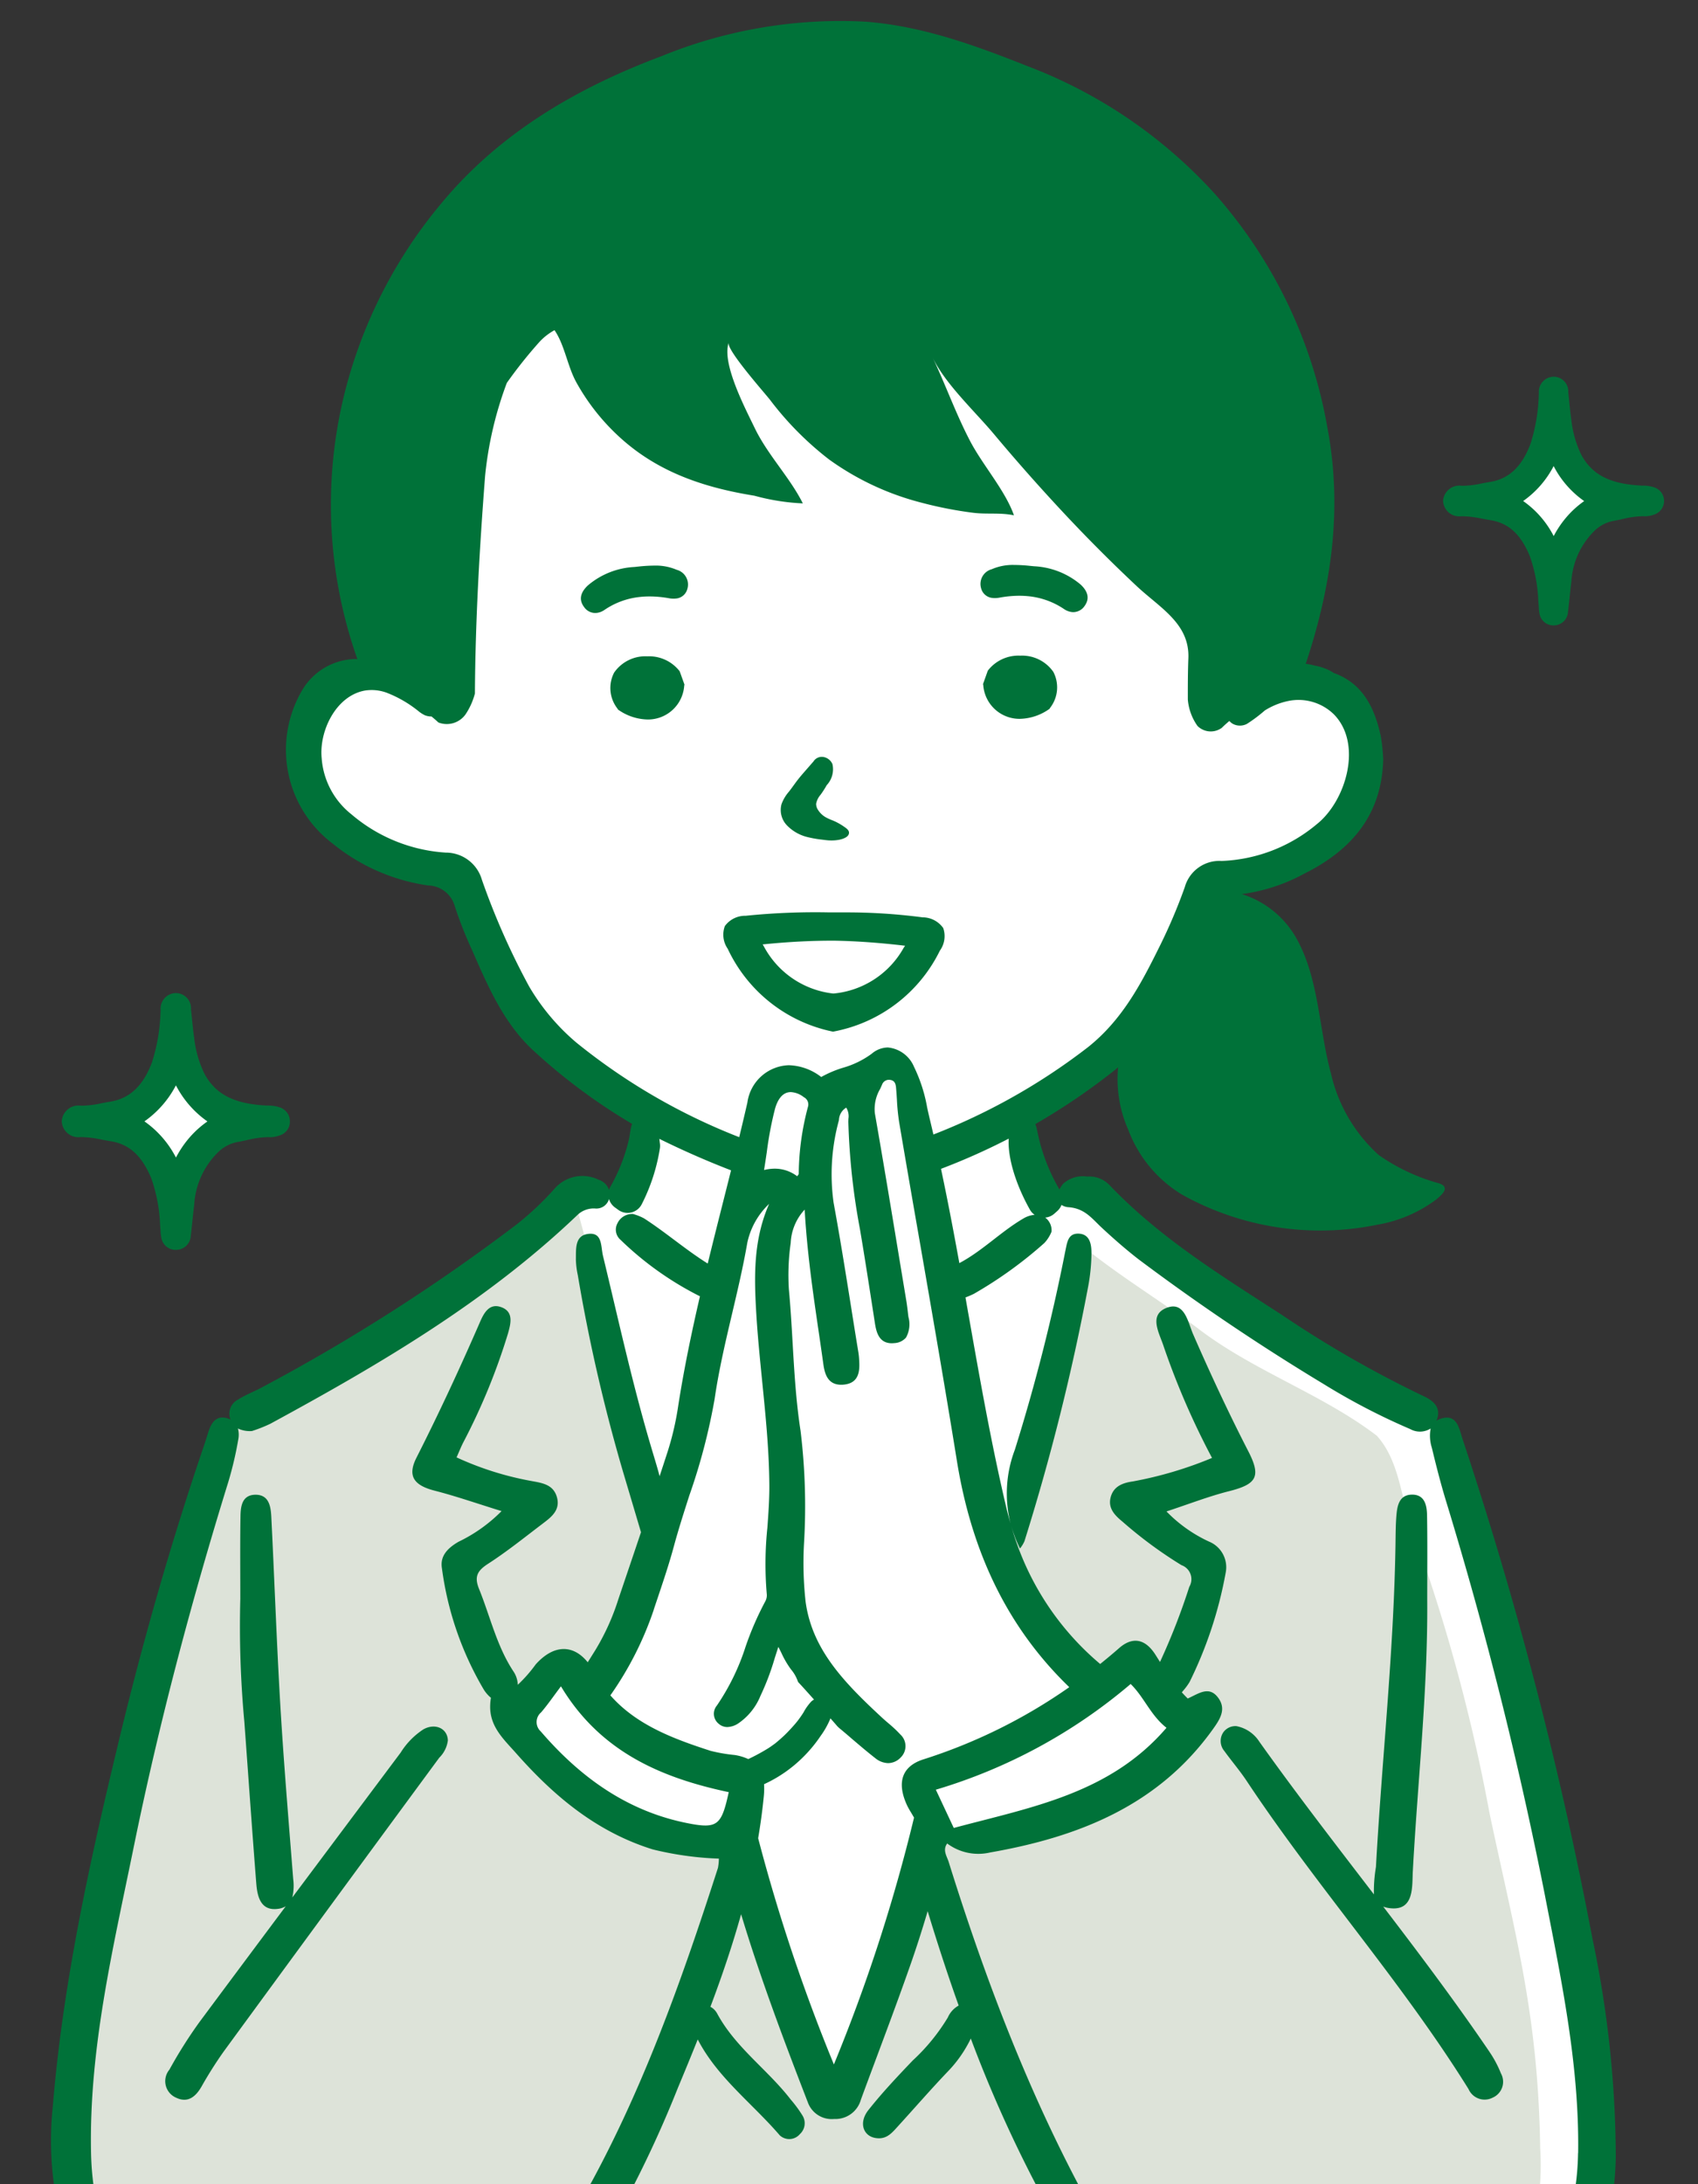 <svg id="グループ_60" data-name="グループ 60" xmlns="http://www.w3.org/2000/svg" xmlns:xlink="http://www.w3.org/1999/xlink" width="140" height="180" viewBox="0 0 140 180">
  <rect x="0" y="0" width="140" height="180" fill="#333333" stroke="none"/>
  <defs>
    <clipPath id="clip-path">
      <rect id="長方形_403" data-name="長方形 403" width="140" height="180" fill="none"/>
    </clipPath>
  </defs>
  <g id="グループ_59" data-name="グループ 59" transform="translate(0 0)" clip-path="url(#clip-path)">
    <path id="パス_390" data-name="パス 390" d="M40.89,11.719c-7.672,9.08-10.63,20.73-8.23,33.2,0,0-4.426-2.118-6.9-.794s-3.2,1.11-3.586,3.758-.9,3.886.726,5.892c3.258,5.838,7.372,6.018,12.17,6.448,3.632,11.414,5,13.714,15.284,20.05-.336,9.638-3.532,5.054-7.684,7.32-.982.94-7.046,6.022-10.718,8.754a75.9,75.9,0,0,1-11.34,6.918c-1.982.812-4.1,1.442-4.664,2.322-3.832,6.092-9.914,39.144-11.24,44.05-2.532,8.434-3.84,28.21,7.346,34.972,3.062,2.462,7.862,4.7,10.59,4.4l-4.726,30.024H113.63s-4.75-30.184-4.75-30.086a16.846,16.846,0,0,0,12.874-6.388c5.334-6.584,5.894-7.408,6.388-9.844s1.284-9.252.66-13.04a383.99,383.99,0,0,0-12.842-53.416c-1.276-1.066-23.144-15.366-26.44-17.868-2.132-1.964-4.992-2.346-6.552-1.088l-2.206-7.12c3.76-2.19,11.036-6.752,13.78-12.624,1.248-3.272,2.158-6.058,2.946-6.362s8.24-3.072,8.24-3.072c6.4-5.866,5.856-14.228-4.062-14.12,0,0-5.354,1.6-5.194,1.518s.644-8.372.644-8.372C68.24,9.861,79.62,16.721,40.89,11.719" transform="translate(2.968 11.719)" fill="#fff"/>
    <path id="パス_391" data-name="パス 391" d="M124.157,127.631c-.172-11.022-2.066-17.54-4.182-27.58a145.226,145.226,0,0,0-6.526-23.778c-.78-2.434-.978-5.328-2.762-7.3-4.564-3.482-10.31-5.38-14.9-8.96-3.128-2.278-6.7-4.464-9.6-6.866-.378,8.014-3.592,15.192-4.758,23.12-.222,1.5-1.346,1.272-2.206.442.724,4.378,4.09,8.16,6.866,11.482,1.36,1.164,2.022.664,3.514-.006,2.318-.248,5.966,4,4.172,6.282-3.858,4.188-14.42,10.262-19.742,6.77-.78,5.75-3.448,11.034-4.89,16.582l-3.7,5.88-6.574-21.416c-6.9,1.006-13.682-2.318-18.022-7.692a2.663,2.663,0,0,1-1.118-3.224c1.654-3.832,4.53-4.7,7.254-1.434a55.249,55.249,0,0,0,4.882-13.18c-1.662-6.21-5.71-21.378-7.366-27.4-4.618,3.936-9.05,8.356-14.864,10.534-4.07,3.244-13.116,6.518-14.808,9.47C10,85.309,5.749,101.527,3.545,118.815c-2.81,17.006,2.574,27.648,18.136,32.892L17.543,181.4h92.022l-4.71-29.7c10.452-2.016,20.08-11.244,19.3-24.066" transform="translate(2.831 49.345)" fill="#dde3d9"/>
    <path id="パス_392" data-name="パス 392" d="M129.162,116.526A317.857,317.857,0,0,0,118.456,75.4c-.272-.83-.434-2.008-1.688-1.676a1.659,1.659,0,0,0-.46.2l.012-.024c.42-1.012-.2-1.608-1.068-2.006a90.623,90.623,0,0,1-11.634-6.664C98.632,62,93.552,58.888,89.4,54.546A2.318,2.318,0,0,0,87.51,53.8a2.412,2.412,0,0,0-1.974.59,2.227,2.227,0,0,0-.306.472,15.48,15.48,0,0,1-1.83-4.818c-.118-.608-.324-1.156-1.036-1.306-.618-.054-1.11.532-1.272,1.518-.27,1.654.492,4.122,1.7,6.266a1.253,1.253,0,0,0,.392.43,2.16,2.16,0,0,0-.924.3c-1.856,1.082-3.368,2.664-5.284,3.68-.72-3.964-1.5-7.978-2.448-11.912-.072-.3-.14-.606-.206-.908a12.617,12.617,0,0,0-1.086-3.362,2.6,2.6,0,0,0-2.16-1.59,2.1,2.1,0,0,0-1.33.52,7.416,7.416,0,0,1-2.358,1.15,9.181,9.181,0,0,0-1.8.764,4.563,4.563,0,0,0-2.676-.97A3.558,3.558,0,0,0,59.5,47.7c-.63,2.756-1.334,5.544-2.016,8.24-.42,1.66-.842,3.338-1.254,5.028-1.824-1.142-3.448-2.56-5.252-3.724a4.384,4.384,0,0,0-.908-.36,1.336,1.336,0,0,0-1.284.768,1.1,1.1,0,0,0,.252,1.358,26.339,26.339,0,0,0,6.55,4.656c-.69,2.982-1.318,5.992-1.788,9.01a23.881,23.881,0,0,1-.856,3.732q-.336,1.038-.682,2.084c-.138-.54-.328-1.17-.568-1.968-1.608-5.336-2.792-10.78-4.1-16.192-.192-.79-.024-1.994-1.272-1.8-1.068.162-.944,1.276-.962,2.118a6.913,6.913,0,0,0,.158,1.274,140.712,140.712,0,0,0,3.748,16.268c.476,1.6.952,3.2,1.462,4.918-.368,1.094-.736,2.182-1.1,3.256l-.778,2.3a19.167,19.167,0,0,1-1.884,4.156l-.5.8c-.042.068-.088.138-.13.206-1.2-1.49-2.808-1.48-4.29.174a11.709,11.709,0,0,1-1.476,1.68,2.124,2.124,0,0,0-.386-1.142c-1.362-2.086-1.892-4.5-2.812-6.766-.412-1.018-.126-1.5.75-2.066,1.538-.992,2.974-2.148,4.436-3.258.734-.558,1.552-1.134,1.234-2.242-.31-1.074-1.27-1.162-2.194-1.338a25.577,25.577,0,0,1-6.076-1.928c.234-.53.37-.868.532-1.194a51.692,51.692,0,0,0,3.7-8.992c.224-.8.528-1.83-.584-2.206-.974-.33-1.41.53-1.73,1.268-1.638,3.764-3.366,7.484-5.222,11.146-.774,1.526-.21,2.284,1.508,2.724,1.76.452,3.482,1.056,5.506,1.68a12.755,12.755,0,0,1-3.546,2.526c-.864.5-1.544,1.15-1.372,2.18a26.469,26.469,0,0,0,3.442,9.986,2.781,2.781,0,0,0,.6.694,4.2,4.2,0,0,0-.062.626c-.056,1.752,1.114,2.786,2.148,3.956,3.126,3.534,6.614,6.462,11.252,7.912a26.618,26.618,0,0,0,5.456.76,4.76,4.76,0,0,1-.074.756c-3.042,9.426-6.342,18.746-11.258,27.4a77.028,77.028,0,0,1-7.13,11.106c-3.608,4.392-7.812,7.568-13.92,6.932a18.084,18.084,0,0,1-10.912-4.562c-5.056-4.708-8.312-10.186-8.47-17.328-.19-8.61,1.812-16.9,3.508-25.214,2.074-10.166,4.734-20.2,7.806-30.126a29.3,29.3,0,0,0,.826-3.52,1.988,1.988,0,0,0-.032-.892,2.294,2.294,0,0,0,1.156.21,11.662,11.662,0,0,0,1.518-.6C29.16,69.288,37.98,64.122,45.462,56.99a1.934,1.934,0,0,1,1.474-.56,1.083,1.083,0,0,0,1.156-.782,1.307,1.307,0,0,0,.51.712l.038.026c.068.048.134.1.2.146a1.308,1.308,0,0,0,1.944-.442,15.378,15.378,0,0,0,1.5-4.61,1.435,1.435,0,0,0,0-.434c-.138-.96.018-2.032-1.084-2.22-1.372-.236-1.28,1.1-1.468,1.912a14.661,14.661,0,0,1-1.524,3.89,1.38,1.38,0,0,0-.114.278,1.314,1.314,0,0,0-.86-.844,3.041,3.041,0,0,0-3.546.638,24.454,24.454,0,0,1-3.2,3.032,155.08,155.08,0,0,1-21.2,13.538c-.6.3-1.232.558-1.8.916a1.3,1.3,0,0,0-.6,1.642,1.572,1.572,0,0,0-.3-.116c-.912-.246-1.3.4-1.536,1.15-.112.344-.214.692-.33,1.034-2.746,8.056-5.08,16.234-7.07,24.506-2.386,9.908-4.584,19.84-5.422,30.042a27.006,27.006,0,0,0,5.188,18.922A24.183,24.183,0,0,0,18.77,157.95a22.687,22.687,0,0,0,3.254.94c-1.026,6.466-2.034,12.938-3.086,19.4-.374,2.3-.856,4.576-1.3,6.86-.21,1.08-.31,2.19.754,2.638.994.418,1.49-.474,1.836-1.424a12.252,12.252,0,0,0,.48-1.66c.924-4.434,1.68-8.912,2.208-13.434.468-4,1.494-7.89,1.754-12.006a18.731,18.731,0,0,0,9.118-1.708c3.054-1.374,5.288-3.808,7.318-6.36a92.945,92.945,0,0,0,12.66-22.288c.556-1.33,1.106-2.664,1.64-4,1.62,3.138,4.5,5.268,6.76,7.9a1.145,1.145,0,0,0,1.664-.1,1.207,1.207,0,0,0,.216-1.524,10.227,10.227,0,0,0-.972-1.32c-1.9-2.466-4.552-4.284-6.064-7.086a1.357,1.357,0,0,0-.558-.56c.946-2.51,1.81-5.048,2.53-7.63,1.584,5.254,3.52,10.384,5.5,15.5a2.093,2.093,0,0,0,2.17,1.376,2.179,2.179,0,0,0,2.208-1.6c1.354-3.678,2.762-7.34,4.058-11.038.522-1.484,1-2.982,1.446-4.488.794,2.616,1.64,5.212,2.556,7.778a2.061,2.061,0,0,0-.892.98,16.119,16.119,0,0,1-2.886,3.538c-1.268,1.326-2.532,2.664-3.668,4.1-.858,1.086-.386,2.262.782,2.318.782.052,1.212-.5,1.664-.994,1.36-1.49,2.684-3.016,4.076-4.476a10.357,10.357,0,0,0,1.924-2.748,107.911,107.911,0,0,0,6.582,14.3c3.3,5.912,6.6,11.8,11.842,16.322a15.174,15.174,0,0,0,7.938,3.678,23.464,23.464,0,0,0,4.362.192c.044.456.076,1.108.172,1.748q1.2,7.992,2.418,15.98a72.116,72.116,0,0,0,1.79,9.128c.292,1.014.8,2.05,1.892,1.608,1.058-.426,1-1.54.758-2.628-1.058-4.8-1.876-9.652-2.486-14.556-.482-3.9-1.578-7.648-1.95-11.572a20.227,20.227,0,0,0,8.73-3.822c6.808-5.122,10.934-11.838,11.132-20.55a88.231,88.231,0,0,0-1.938-18.128M61.1,51.784a28.928,28.928,0,0,1,.678-3.57c.176-.628.546-1.376,1.3-1.376a1.892,1.892,0,0,1,1.08.422.669.669,0,0,1,.332.808,21.963,21.963,0,0,0-.756,5.512.516.516,0,0,1-.1.154l-.03.038a3.048,3.048,0,0,0-1.844-.624,3.845,3.845,0,0,0-.886.11c.082-.5.154-.99.226-1.474m-9.32,37.7.326-.97c.464-1.382.944-2.808,1.33-4.236.382-1.41.838-2.828,1.278-4.2A49.956,49.956,0,0,0,56.8,72.118c.344-2.364.9-4.73,1.438-7.016.45-1.912.916-3.886,1.256-5.854a6.192,6.192,0,0,1,1.8-3.2c-1.31,2.984-1.252,5.96-1.048,9.24.114,1.808.3,3.642.476,5.414.28,2.79.57,5.674.588,8.526.008,1.17-.078,2.358-.162,3.51A28.947,28.947,0,0,0,61.1,88.23a1.037,1.037,0,0,1-.128.582,25.348,25.348,0,0,0-1.618,3.72,18.76,18.76,0,0,1-2.366,4.856,1.055,1.055,0,0,0,.148,1.508,1.069,1.069,0,0,0,.71.268,1.742,1.742,0,0,0,.862-.272,5.034,5.034,0,0,0,1.87-2.3,20.848,20.848,0,0,0,1.184-3.132c.094-.292.19-.592.29-.9.094.18.18.35.26.514a7.58,7.58,0,0,0,.782,1.338,3.093,3.093,0,0,1,.582,1.034c.446.478.882.966,1.318,1.454a1.307,1.307,0,0,0-.21.144,4.18,4.18,0,0,0-.66.922c-.082.128-.166.254-.254.38-.048.068-.1.136-.146.2-.008.012-.042.056-.068.09l-.058.074-.158.192c-.108.126-.22.248-.332.372-.206.224-.416.444-.64.652s-.454.406-.692.6l-.022.014c-.056.042-.112.082-.168.122q-.186.135-.378.258a16.506,16.506,0,0,1-1.634.884,4.139,4.139,0,0,0-1.144-.338,13.229,13.229,0,0,1-1.962-.34c-3.1-1-6.134-2.146-8.266-4.572a27.421,27.421,0,0,0,3.584-7.072m2.846,17.618c-5.006-.972-8.9-3.78-12.168-7.574a1.043,1.043,0,0,1,.032-1.574c.544-.636,1.018-1.33,1.632-2.144,3.232,5.382,8.246,7.538,13.834,8.722-.59,2.72-.926,3.038-3.33,2.57m12,19.87a145.738,145.738,0,0,1-6.244-18.642c.192-1.138.35-2.284.464-3.444a6.181,6.181,0,0,0,.02-1.008,11.059,11.059,0,0,0,3.264-2.276,11.293,11.293,0,0,0,1.4-1.7,6.929,6.929,0,0,0,.814-1.452c.186.216.378.43.564.648.058.058.118.118.182.172q.486.4.968.82c.642.546,1.3,1.11,1.98,1.64a1.746,1.746,0,0,0,1.064.41,1.441,1.441,0,0,0,1.034-.468,1.3,1.3,0,0,0-.032-1.894,10.628,10.628,0,0,0-.992-.932c-.18-.154-.36-.308-.532-.468-3.124-2.894-5.752-5.608-6.286-9.54a29.049,29.049,0,0,1-.13-4.828,51.193,51.193,0,0,0-.288-9.268c-.374-2.412-.516-4.874-.654-7.256-.084-1.442-.17-2.934-.308-4.4a18.662,18.662,0,0,1,.152-3.816,4.3,4.3,0,0,1,1.15-2.744c.2,3.506.68,6.814,1.15,10.018q.189,1.278.368,2.552c.1.742.26,1.862,1.49,1.862.06,0,.126,0,.192-.008,1.41-.12,1.338-1.328,1.288-2.126a5.693,5.693,0,0,0-.066-.582q-.291-1.773-.57-3.546c-.458-2.866-.93-5.828-1.464-8.73a16.787,16.787,0,0,1,.414-6.722l.026-.112a1.24,1.24,0,0,1,.6-1.012,1.351,1.351,0,0,1,.18.926c0,.092-.008.184-.006.274a55.855,55.855,0,0,0,.958,8.822c.39,2.292.748,4.626,1.1,6.884l.114.742c.108.7.272,1.77,1.41,1.77a1.818,1.818,0,0,0,.2-.012,1.35,1.35,0,0,0,.972-.456,2.255,2.255,0,0,0,.2-1.7c-.02-.15-.038-.3-.054-.448-.034-.278-.066-.556-.112-.834l-.552-3.33c-.66-4-1.342-8.126-2.052-12.184a3.271,3.271,0,0,1,.44-2c.054-.12.108-.238.16-.358a.6.6,0,0,1,.56-.39.7.7,0,0,1,.126.012c.288.05.426.232.46.61.032.332.052.666.074,1a17.766,17.766,0,0,0,.182,1.856q.846,4.986,1.72,9.968c1.02,5.878,2.076,11.956,3.042,17.944,1.246,7.738,4.3,13.874,9.268,18.664a44.319,44.319,0,0,1-12.026,5.95c-1.818.58-2.188,1.948-1.366,3.752.158.348.4.7.592,1.05a139.045,139.045,0,0,1-6.612,20.348M94.056,99.224c-4.676,5.448-11.18,6.55-17.54,8.256-.5-1.064-.972-2.072-1.478-3.152A44.222,44.222,0,0,0,91.1,95.616c1.124,1.1,1.634,2.57,2.952,3.608m33.936,35.048c-.094,6.456-2.9,11.594-7.144,16.11a18.165,18.165,0,0,1-8.376,5.064c-5.076,1.488-9.666,1.076-13.816-2.182-3.51-2.756-6.03-6.41-8.338-10.18C84.036,132.824,79.67,121.726,76.1,110.29c-.148-.478-.528-.984-.126-1.53a4.286,4.286,0,0,0,3.554.738c7.278-1.276,13.846-3.86,18.352-10.154.59-.824,1.144-1.668.416-2.62-.758-.99-1.62-.29-2.49.088-.172-.166-.332-.336-.486-.508.03-.036.06-.072.09-.11a5.167,5.167,0,0,0,.546-.738A33.92,33.92,0,0,0,98.94,86.42a2.281,2.281,0,0,0-1.386-2.542,11.753,11.753,0,0,1-3.5-2.482c1.9-.624,3.5-1.25,5.144-1.664,2.294-.578,2.682-1.2,1.6-3.3-1.626-3.162-3.124-6.38-4.548-9.64-.426-.978-.694-2.74-2.166-2.18-1.556.59-.594,2.126-.254,3.206a63.4,63.4,0,0,0,3.98,9.168,31.864,31.864,0,0,1-6.526,1.936c-.824.118-1.584.388-1.828,1.292s.318,1.488.962,2.016a35.43,35.43,0,0,0,4.874,3.594,1.227,1.227,0,0,1,.642,1.788A53.847,53.847,0,0,1,93.52,93.8c-.128-.2-.256-.408-.386-.61-.846-1.318-1.9-1.5-3.02-.5-.5.44-1.012.862-1.526,1.278a22.971,22.971,0,0,1-7.334-11.388,11.051,11.051,0,0,0,.722,1.87,2.692,2.692,0,0,0,.366-.594,183.3,183.3,0,0,0,5.256-21,15.736,15.736,0,0,0,.272-2.734c0-.724-.122-1.61-1.1-1.62-.862-.008-.91.78-1.062,1.46a154.068,154.068,0,0,1-4.16,16.362,10.129,10.129,0,0,0-.348,6.078c-.128-.448-.252-.9-.362-1.366-1.22-5.174-2.158-10.492-3.066-15.634-.1-.546-.194-1.094-.29-1.644a6.256,6.256,0,0,0,.7-.3,34.577,34.577,0,0,0,5.8-4.18,2.982,2.982,0,0,0,.594-.936,1.3,1.3,0,0,0-.522-1.162,1.3,1.3,0,0,0,.754-.324c.084-.072.166-.146.248-.22a1.272,1.272,0,0,0,.342-.5,1.2,1.2,0,0,0,.594.19c1.316.1,1.9.914,2.686,1.65.986.918,2,1.808,3.064,2.634a182.718,182.718,0,0,0,15.244,10.272,54.227,54.227,0,0,0,7.166,3.728,1.647,1.647,0,0,0,1.682-.048,3.253,3.253,0,0,0,.1,1.588c.338,1.406.694,2.81,1.112,4.2a330.179,330.179,0,0,1,8.2,32.628c1.364,7.036,2.856,14.05,2.75,21.306" transform="translate(2.122 43.162)" fill="#007239"/>
    <path id="パス_393" data-name="パス 393" d="M7.133,108.984a1.484,1.484,0,0,0,.584,2.306c.944.44,1.582-.078,2.066-.908a33.283,33.283,0,0,1,1.834-2.9q8.868-12.123,17.776-24.218a2.426,2.426,0,0,0,.71-1.422c-.028-.982-1.02-1.456-2-.926a6.185,6.185,0,0,0-1.888,1.922q-4.47,5.97-8.938,11.942a4.2,4.2,0,0,0,.076-1.5c-.374-4.762-.776-9.52-1.06-14.286-.308-5.2-.486-10.4-.748-15.6-.044-.874-.208-1.846-1.37-1.8-1.054.044-1.158.982-1.17,1.782-.038,2.266-.014,4.534-.014,6.8a85.068,85.068,0,0,0,.33,10.1c.33,4.458.636,8.916.988,13.372.086,1.076.372,2.256,1.772,2.072a1.646,1.646,0,0,0,.656-.214q-3.552,4.752-7.094,9.514a37.772,37.772,0,0,0-2.508,3.968" transform="translate(6.823 61.59)" fill="#007239"/>
    <path id="パス_394" data-name="パス 394" d="M72.5,107.527c-2.786-4.1-5.766-8.058-8.776-11.992a2.29,2.29,0,0,0,.648.142c1.916.168,1.726-1.808,1.792-3.038.4-7.46,1.244-14.9,1.188-22.374,0-2.328.026-4.656-.014-6.984-.016-.812-.19-1.714-1.256-1.694-1.036.018-1.2.9-1.27,1.718-.064.792-.064,1.59-.076,2.388-.138,8.884-1.122,17.718-1.612,26.582a12,12,0,0,0-.166,2.256c-3.19-4.16-6.4-8.306-9.442-12.576a2.9,2.9,0,0,0-1.9-1.292,1.225,1.225,0,0,0-1.09.532,1.281,1.281,0,0,0,.1,1.522c.6.832,1.274,1.612,1.84,2.464,5.77,8.7,12.768,16.516,18.292,25.392a1.447,1.447,0,0,0,1.994.706,1.425,1.425,0,0,0,.676-2,9.075,9.075,0,0,0-.93-1.752" transform="translate(50.322 61.587)" fill="#007239"/>
    <path id="パス_395" data-name="パス 395" d="M53.417,28.858a.256.256,0,0,1-.1.03.168.168,0,0,0,.1-.03Z" transform="translate(53.321 28.858)" fill="#007239"/>
    <path id="パス_396" data-name="パス 396" d="M35.987,33.511a1.921,1.921,0,0,0,.466-1.724.991.991,0,0,0-.814-.6.811.811,0,0,0-.75.376l-.674.772c-.188.216-.376.43-.552.652-.146.182-.28.368-.416.554-.114.158-.228.316-.378.508a3.267,3.267,0,0,0-.616,1.036,1.826,1.826,0,0,0,.422,1.72,3.5,3.5,0,0,0,1.776,1.006,8.987,8.987,0,0,0,1.084.19l.114.014c.092.012.186.024.28.034a3.5,3.5,0,0,0,1.106-.036c.56-.124.836-.354.774-.656-.046-.164-.224-.3-.42-.43l-.046-.032a4.9,4.9,0,0,0-.572-.334c-.128-.066-.262-.12-.4-.176a3.691,3.691,0,0,1-.49-.23,1.813,1.813,0,0,1-.62-.6.884.884,0,0,1-.154-.5,1.565,1.565,0,0,1,.366-.746,7.958,7.958,0,0,0,.512-.8" transform="translate(32.183 31.187)" fill="#007239"/>
    <path id="パス_397" data-name="パス 397" d="M43.572,27.016a3.186,3.186,0,0,0-2.624,1.2l-.034.05-.388,1.088.02.112a2.992,2.992,0,0,0,3.01,2.758,4.346,4.346,0,0,0,2.366-.766l.084-.056.05-.086a2.751,2.751,0,0,0,.264-2.964,3.141,3.141,0,0,0-2.748-1.334" transform="translate(40.526 27.016)" fill="#007239"/>
    <path id="パス_398" data-name="パス 398" d="M30.841,28.232a3.184,3.184,0,0,0-2.628-1.188,3.132,3.132,0,0,0-2.742,1.344,2.751,2.751,0,0,0,.274,2.962l.05.086.084.056a4.353,4.353,0,0,0,2.37.758,2.991,2.991,0,0,0,3-2.77l.02-.112-.39-1.086Z" transform="translate(25.163 27.044)" fill="#007239"/>
    <path id="パス_399" data-name="パス 399" d="M31.842,23.65a4.358,4.358,0,0,0-1.856-.344,12.734,12.734,0,0,0-1.29.078l-.348.036a6.415,6.415,0,0,0-3.838,1.53c-.63.6-.732,1.194-.3,1.77a1.118,1.118,0,0,0,.92.49,1.079,1.079,0,0,0,.112-.006,1.389,1.389,0,0,0,.642-.242,6.333,6.333,0,0,1,2.982-1.078c.238-.024.484-.036.73-.036a9.128,9.128,0,0,1,1.628.15,2.158,2.158,0,0,0,.366.032,1.417,1.417,0,0,0,.162-.008,1.059,1.059,0,0,0,.972-.794,1.258,1.258,0,0,0-.88-1.578" transform="translate(23.948 23.306)" fill="#007239"/>
    <path id="パス_400" data-name="パス 400" d="M47.971,27.161a1.088,1.088,0,0,0,.114.006A1.132,1.132,0,0,0,49,26.673c.426-.578.324-1.174-.308-1.77a6.435,6.435,0,0,0-3.842-1.516l-.352-.034a12.51,12.51,0,0,0-1.29-.074,4.346,4.346,0,0,0-1.854.352,1.256,1.256,0,0,0-.874,1.58,1.06,1.06,0,0,0,.974.79,1.417,1.417,0,0,0,.162.008,2.168,2.168,0,0,0,.366-.034,9.332,9.332,0,0,1,1.628-.156c.246,0,.492.012.73.034a6.35,6.35,0,0,1,2.986,1.068,1.43,1.43,0,0,0,.642.24" transform="translate(40.415 23.279)" fill="#007239"/>
    <path id="パス_401" data-name="パス 401" d="M47.956,38.887a2.086,2.086,0,0,0-1.7-.88A48.049,48.049,0,0,0,39.88,37.6l-1.3,0a56.694,56.694,0,0,0-6.906.278,2.078,2.078,0,0,0-1.718.846,2.03,2.03,0,0,0,.234,1.872A12.292,12.292,0,0,0,38.738,47.4l.134.028.136-.026a12.287,12.287,0,0,0,8.676-6.652,2.033,2.033,0,0,0,.272-1.866M44.7,40.515a7.4,7.4,0,0,1-5.8,3.772,7.413,7.413,0,0,1-5.728-3.882l-.1-.168.2-.018c2.006-.2,3.862-.29,5.676-.288h0c1.812.032,3.666.162,5.668.394l.2.024Z" transform="translate(29.81 37.591)" fill="#007239"/>
    <path id="パス_402" data-name="パス 402" d="M106.913,96.685a16.07,16.07,0,0,1-5.026-2.348,12.92,12.92,0,0,1-3.946-6.754c-1.01-3.68-.972-8-2.984-11.35a7.846,7.846,0,0,0-4.36-3.4A14.719,14.719,0,0,0,95.7,71.175c3.894-1.93,6.444-4.822,6.558-9.446a15.4,15.4,0,0,0-.2-1.908c-.512-2.35-1.486-4.364-3.9-5.218l-.028-.024a3.447,3.447,0,0,0-.736-.362,3.793,3.793,0,0,0-.768-.208,4.779,4.779,0,0,0-.756-.154c2.11-6.342,3.056-12.744,1.784-19.47a39.236,39.236,0,0,0-9.3-19.282A40.014,40.014,0,0,0,72.967,4.615C68.635,2.9,64.281,1.293,59.553.937a38.982,38.982,0,0,0-16.79,2.838C35.7,6.421,29.379,10.145,24.6,15.907a39.189,39.189,0,0,0-8.082,16.072,38.125,38.125,0,0,0,1.158,21.492,1.764,1.764,0,0,0-.384,0,5.209,5.209,0,0,0-4.138,2.512,9.681,9.681,0,0,0,2.5,12.7,16.056,16.056,0,0,0,7.862,3.44,2.337,2.337,0,0,1,2.2,1.736,33.166,33.166,0,0,0,1.412,3.58c1.328,3.034,2.652,6.132,5.18,8.4a47.81,47.81,0,0,0,9.9,6.982,71.21,71.21,0,0,0,7.336,3.176c.154-.94.272-1.88.468-2.808a50.406,50.406,0,0,1-14.268-8.108,17.965,17.965,0,0,1-3.9-4.624,59.609,59.609,0,0,1-3.9-8.8,3.092,3.092,0,0,0-2.984-2.242,13.277,13.277,0,0,1-7.784-3.164,6.485,6.485,0,0,1-2.444-4.622c-.218-2.224,1.17-5.13,3.552-5.566a3.6,3.6,0,0,1,1.788.168,9.779,9.779,0,0,1,2.636,1.522,2.576,2.576,0,0,0,.546.348,1.475,1.475,0,0,0,.532.094c.194.156.384.32.568.494a1.9,1.9,0,0,0,2.254-.686,5.711,5.711,0,0,0,.76-1.7c.036-5.99.38-11.966.84-17.938a30.294,30.294,0,0,1,1.79-7.658,37.26,37.26,0,0,1,2.732-3.424,4.925,4.925,0,0,1,1.2-.922c.834,1.21,1.062,2.954,1.792,4.284a17.72,17.72,0,0,0,3.2,4.178c3.212,3.118,7.11,4.474,11.49,5.18a17.992,17.992,0,0,0,3.992.632c-1.068-2.142-2.9-3.992-3.974-6.224-.768-1.6-2.732-5.312-2.138-7.018-.2.576,2.92,4.09,3.4,4.7a26.061,26.061,0,0,0,4.888,4.932,22.614,22.614,0,0,0,7.638,3.56,32.712,32.712,0,0,0,4.212.822c1.124.146,2.264-.028,3.382.212-.722-2.05-2.564-4.118-3.61-6.11-1.18-2.252-2.018-4.624-3.1-6.91,1.024,2.172,3.472,4.432,5.06,6.328q2.757,3.291,5.694,6.436t6.078,6.092c1.916,1.794,4.37,3.08,4.258,5.94-.044,1.136-.046,2.274-.044,3.412a4.377,4.377,0,0,0,.8,2.174,1.549,1.549,0,0,0,2,.152c.2-.2.41-.386.624-.566a1.18,1.18,0,0,0,.264.224,1.239,1.239,0,0,0,1.19.012,12.277,12.277,0,0,0,1.466-1.1,5.821,5.821,0,0,1,1.832-.76,4.172,4.172,0,0,1,3.88,1.092c2.388,2.462.958,7.16-1.434,9.046a12.967,12.967,0,0,1-7.836,3.022,2.964,2.964,0,0,0-3.038,2.158,44.517,44.517,0,0,1-2.1,4.932c-1.506,3.04-3.054,6-5.868,8.246A51.112,51.112,0,0,1,64.1,93.049c.01.05.022.1.03.146.14.91.3,1.818.444,2.728a53.745,53.745,0,0,0,15.536-8.572c.1-.082.194-.166.29-.25a10.325,10.325,0,0,0,.842,5.17,10.564,10.564,0,0,0,4.448,5.34,23.393,23.393,0,0,0,16.046,2.476,11.269,11.269,0,0,0,4.912-2.1c.43-.368,1.158-.972.26-1.3" transform="translate(11.789 0.849)" fill="#007239"/>
    <path id="パス_403" data-name="パス 403" d="M66.365,18.712c.078.116,3.94,3.87,3.94,3.87l-4.2,4.474L62,22.42Z" transform="translate(61.999 18.712)" fill="#fff"/>
    <path id="パス_404" data-name="パス 404" d="M59.491,25.746l.01.092a1.328,1.328,0,0,0,1.494,1.18h.11a8.571,8.571,0,0,1,1.6.2c.23.042.458.086.69.122,1.492.238,2.5,1.154,3.25,2.974a12.556,12.556,0,0,1,.7,3.728l.026.292c0,.052.006.1.008.154a2.921,2.921,0,0,0,.052.486,1.154,1.154,0,0,0,1.146,1.038h.026a1.171,1.171,0,0,0,1.188-1.126c.056-.434.1-.872.144-1.294.04-.388.082-.788.132-1.184a6.4,6.4,0,0,1,1.868-4.15,3.033,3.033,0,0,1,1.556-.848c.266-.046.526-.1.778-.156a7.8,7.8,0,0,1,1.642-.238q.1,0,.2.006l.076,0a2.281,2.281,0,0,0,.716-.146,1.178,1.178,0,0,0,.032-2.226,2.873,2.873,0,0,0-.984-.156c-.078,0-.138,0-.2-.008-2.516-.142-3.966-.894-4.852-2.512a8.708,8.708,0,0,1-.83-2.876c-.07-.468-.118-.956-.166-1.428-.026-.264-.052-.52-.08-.776l-.01-.088a1.208,1.208,0,0,0-1.192-1.286h-.044a1.241,1.241,0,0,0-1.186,1.364l-.008.1a14.666,14.666,0,0,1-.686,4.068c-.716,1.894-1.784,2.894-3.362,3.144-.222.036-.444.078-.666.12a7.838,7.838,0,0,1-1.472.19l-.18,0a1.339,1.339,0,0,0-1.514,1.146Zm9.116-2.862a7.958,7.958,0,0,0,2.518,2.884,7.881,7.881,0,0,0-1.576,1.462,8.293,8.293,0,0,0-.938,1.422,7.964,7.964,0,0,0-2.518-2.888,8.022,8.022,0,0,0,2.514-2.88" transform="translate(59.491 15.526)" fill="#007239"/>
    <path id="パス_405" data-name="パス 405" d="M9.642,44.21c.08.12,4.07,4,4.07,4L9.37,52.826,5.134,48.04Z" transform="translate(5.134 44.21)" fill="#fff"/>
    <path id="パス_406" data-name="パス 406" d="M2.544,51.474l.01.1A1.373,1.373,0,0,0,4.1,52.788h.114A9.148,9.148,0,0,1,5.866,53c.236.046.472.09.712.128,1.542.246,2.576,1.192,3.356,3.07a13.174,13.174,0,0,1,.724,3.852l.026.3c0,.054.006.106.008.16a2.941,2.941,0,0,0,.056.5,1.191,1.191,0,0,0,1.184,1.072h.026a1.214,1.214,0,0,0,1.228-1.164c.054-.448.1-.9.146-1.336.042-.4.086-.814.136-1.224a6.615,6.615,0,0,1,1.93-4.284A3.13,3.13,0,0,1,17,53.2c.274-.048.546-.106.806-.162a8.153,8.153,0,0,1,1.692-.246c.068,0,.138,0,.208.006.024,0,.052,0,.076,0a2.3,2.3,0,0,0,.74-.15,1.179,1.179,0,0,0,.832-1.218,1.191,1.191,0,0,0-.8-1.08,2.929,2.929,0,0,0-1.018-.16c-.08,0-.142,0-.2-.008-2.6-.148-4.1-.924-5.014-2.6a8.984,8.984,0,0,1-.856-2.97c-.072-.484-.122-.986-.172-1.474-.026-.272-.054-.538-.084-.8l-.008-.09a1.248,1.248,0,0,0-1.23-1.328h-.048A1.283,1.283,0,0,0,10.7,42.328l-.006.1a15.159,15.159,0,0,1-.708,4.2c-.74,1.956-1.842,2.988-3.472,3.246-.23.038-.46.08-.686.124a8.079,8.079,0,0,1-1.522.2l-.186,0A1.383,1.383,0,0,0,2.558,51.38Zm9.414-2.956a8.26,8.26,0,0,0,2.6,2.98,8.047,8.047,0,0,0-1.628,1.508,8.561,8.561,0,0,0-.966,1.47,8.26,8.26,0,0,0-2.6-2.984,8.3,8.3,0,0,0,2.6-2.974" transform="translate(2.544 40.92)" fill="#007239"/>
  </g>
</svg>

